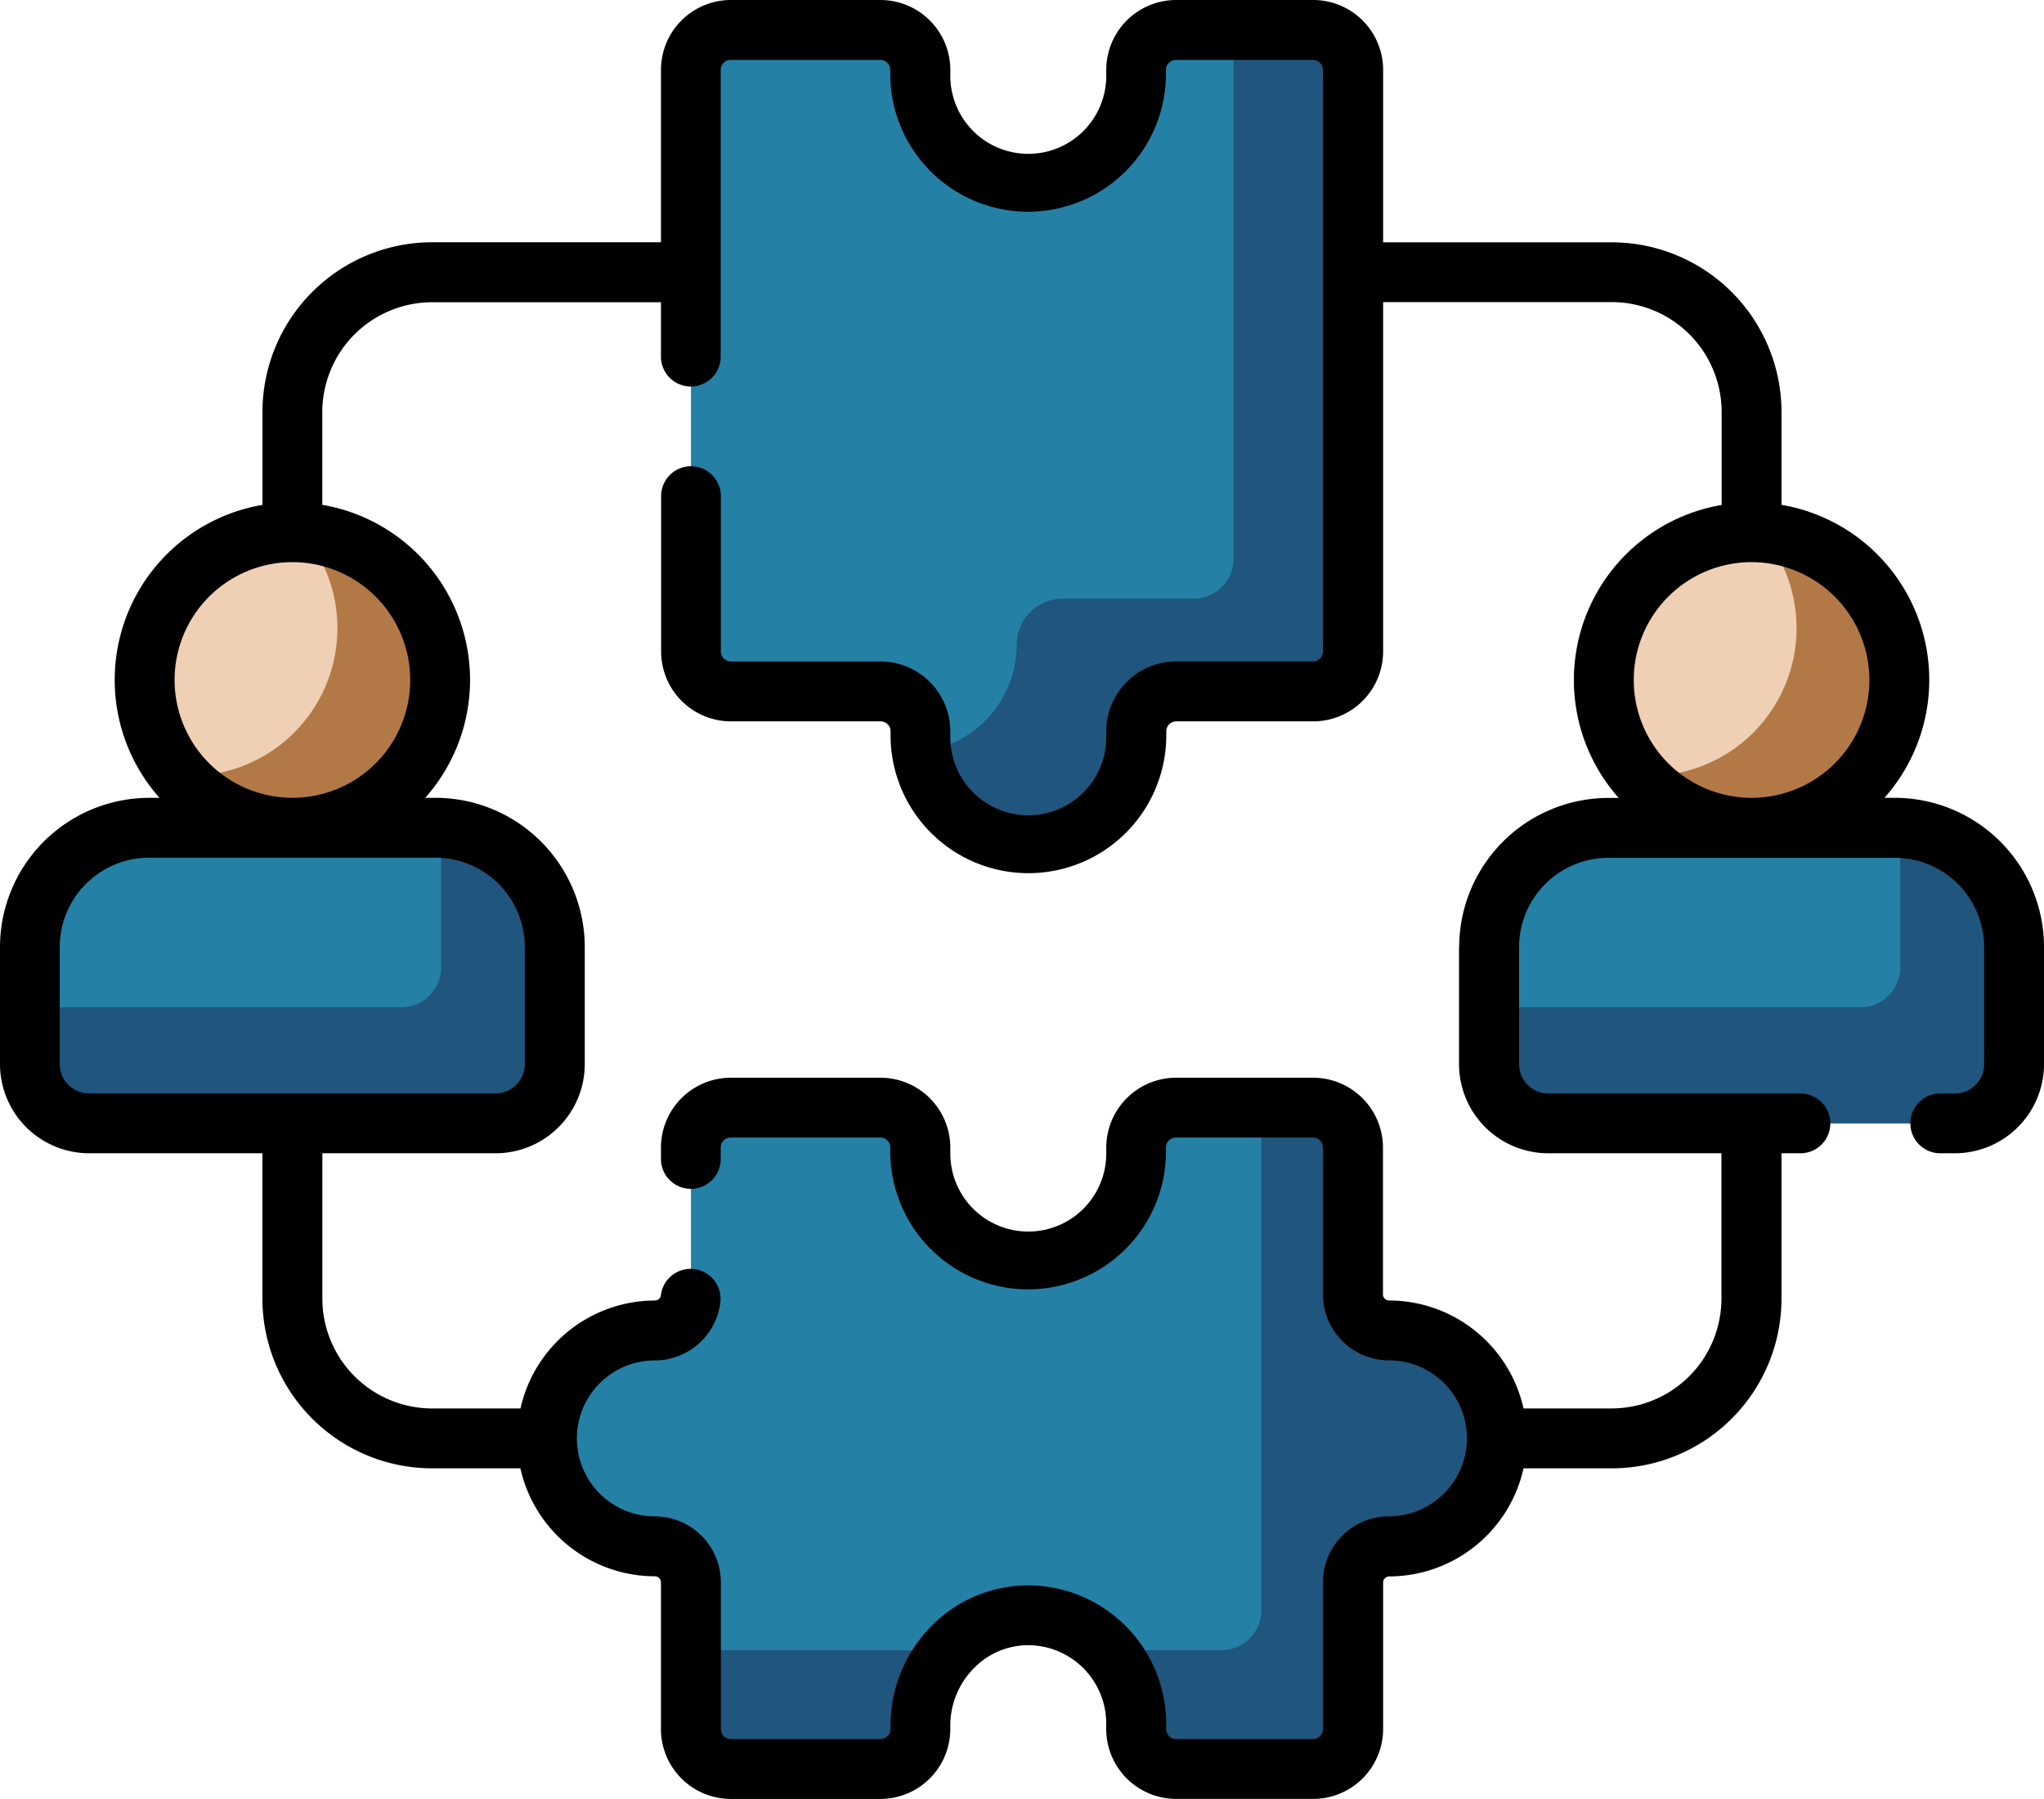 <?xml version="1.0" encoding="UTF-8"?>
<svg xmlns="http://www.w3.org/2000/svg" width="68.423" height="60.215" viewBox="0 0 68.423 60.215">
  <g id="Group_23919" data-name="Group 23919" transform="translate(-4577.352 -13971.049)">
    <path id="Path_23428" data-name="Path 23428" d="M187.975,39.544v.2a3.613,3.613,0,0,1-7.225,0v-.2a1.336,1.336,0,0,0-1.336-1.336h-5.008a1.336,1.336,0,0,0-1.336,1.336V59.011a1.336,1.336,0,0,0,1.336,1.336h5.008a1.336,1.336,0,0,1,1.336,1.336v.2a3.613,3.613,0,0,0,7.225,0v-.2a1.336,1.336,0,0,1,1.336-1.336H193.9a1.336,1.336,0,0,0,1.336-1.336V39.544a1.336,1.336,0,0,0-1.336-1.336h-4.587A1.336,1.336,0,0,0,187.975,39.544Z" transform="translate(4427.412 13933.843)" fill="#2580a6"></path>
    <path id="Path_23429" data-name="Path 23429" d="M243.908,38.208h-2.664v17.7a1.336,1.336,0,0,1-1.336,1.336h-4.386a1.537,1.537,0,0,0-1.537,1.537,3.61,3.61,0,0,1-3.192,3.583,3.612,3.612,0,0,0,7.192-.482v-.2a1.336,1.336,0,0,1,1.336-1.336h4.587a1.336,1.336,0,0,0,1.336-1.336V39.544a1.336,1.336,0,0,0-1.336-1.336Z" transform="translate(4377.402 13933.843)" fill="#20557d"></path>
    <path id="Path_23430" data-name="Path 23430" d="M23.091,247.919H9.482A1.982,1.982,0,0,1,7.5,245.937v-3.92a3.991,3.991,0,0,1,3.991-3.991h9.59a3.991,3.991,0,0,1,3.991,3.991v3.92A1.982,1.982,0,0,1,23.091,247.919Z" transform="translate(4570.854 13760.728)" fill="#2580a6"></path>
    <path id="Path_23431" data-name="Path 23431" d="M21.264,238.06v4.669a1.336,1.336,0,0,1-1.336,1.336H7.5v1.9a1.982,1.982,0,0,0,1.982,1.982H23.091a1.982,1.982,0,0,0,1.982-1.982v-3.92A3.991,3.991,0,0,0,21.264,238.06Z" transform="translate(4570.854 13760.698)" fill="#20557d"></path>
    <ellipse id="Ellipse_42" data-name="Ellipse 42" cx="4.946" cy="4.946" rx="4.946" ry="4.946" transform="translate(4582.194 13988.861)" fill="#f0d0b4"></ellipse>
    <path id="Path_23432" data-name="Path 23432" d="M49.1,164.1a4.945,4.945,0,0,1-3.776,8.139c-.113,0-.225-.005-.337-.013A4.946,4.946,0,1,0,49.1,164.1Z" transform="translate(4538.377 13824.779)" fill="#b27946"></path>
    <path id="Path_23433" data-name="Path 23433" d="M165.223,315.582a1.207,1.207,0,0,1-1.207-1.207v-4.913a1.336,1.336,0,0,0-1.336-1.336h-4.587a1.336,1.336,0,0,0-1.336,1.336v.2a3.613,3.613,0,0,1-7.225,0v-.2a1.336,1.336,0,0,0-1.336-1.336h-5.008a1.336,1.336,0,0,0-1.336,1.336v4.913a1.207,1.207,0,0,1-1.207,1.207,3.612,3.612,0,0,0,0,7.225,1.207,1.207,0,0,1,1.207,1.207v4.913a1.336,1.336,0,0,0,1.336,1.336H148.2a1.336,1.336,0,0,0,1.336-1.336v-.119a3.663,3.663,0,0,1,3.682-3.689,3.61,3.61,0,0,1,3.543,3.608v.2a1.336,1.336,0,0,0,1.336,1.336h4.587a1.336,1.336,0,0,0,1.336-1.336v-4.913a1.207,1.207,0,0,1,1.207-1.207,3.613,3.613,0,0,0,0-7.225Z" transform="translate(4458.63 13699.997)" fill="#2580a6"></path>
    <path id="Path_23434" data-name="Path 23434" d="M286.876,315.582a1.207,1.207,0,0,1-1.207-1.207v-4.913a1.336,1.336,0,0,0-1.336-1.336H282.6v16.822a1.336,1.336,0,0,1-1.336,1.336h-3.815a3.592,3.592,0,0,1,.956,2.445v.2a1.336,1.336,0,0,0,1.336,1.336h4.587a1.336,1.336,0,0,0,1.336-1.336v-4.913a1.207,1.207,0,0,1,1.207-1.207,3.613,3.613,0,0,0,0-7.225Z" transform="translate(4336.977 13699.997)" fill="#20557d"></path>
    <path id="Path_23435" data-name="Path 23435" d="M173.069,446.645a1.336,1.336,0,0,0,1.336,1.336h5.008a1.336,1.336,0,0,0,1.336-1.336v-.119a3.723,3.723,0,0,1,.988-2.526h-8.669Z" transform="translate(4427.412 13582.28)" fill="#20557d"></path>
    <path id="Path_23436" data-name="Path 23436" d="M388.6,247.919H374.989a1.982,1.982,0,0,1-1.982-1.982v-3.92A3.991,3.991,0,0,1,377,238.026h9.59a3.991,3.991,0,0,1,3.991,3.991v3.92a1.982,1.982,0,0,1-1.982,1.982Z" transform="translate(4254.192 13760.729)" fill="#2580a6"></path>
    <path id="Path_23437" data-name="Path 23437" d="M386.771,238.06v4.669a1.336,1.336,0,0,1-1.336,1.336H373.007v1.9a1.982,1.982,0,0,0,1.982,1.982H388.6a1.982,1.982,0,0,0,1.982-1.982v-3.92A3.991,3.991,0,0,0,386.771,238.06Z" transform="translate(4254.192 13760.698)" fill="#20557d"></path>
    <ellipse id="Ellipse_43" data-name="Ellipse 43" cx="4.946" cy="4.946" rx="4.946" ry="4.946" transform="translate(4631.04 13988.861)" fill="#f0d0b4"></ellipse>
    <path id="Path_23438" data-name="Path 23438" d="M414.607,164.1a4.945,4.945,0,0,1-3.776,8.139c-.113,0-.225-.005-.336-.013a4.946,4.946,0,1,0,4.113-8.127Z" transform="translate(4221.715 13824.779)" fill="#b27946"></path>
    <path id="Path_23439" data-name="Path 23439" d="M63.429,57.412h-.347a5.943,5.943,0,0,0-3.446-9.806V44.5a5.686,5.686,0,0,0-5.68-5.68H46.3V33.048a2.341,2.341,0,0,0-2.339-2.339H39.371a2.341,2.341,0,0,0-2.339,2.339v.2a2.61,2.61,0,0,1-5.22,0v-.2a2.341,2.341,0,0,0-2.339-2.339H24.465a2.341,2.341,0,0,0-2.339,2.339v5.769H14.466a5.686,5.686,0,0,0-5.68,5.68v3.11a5.943,5.943,0,0,0-3.446,9.806H4.993A5,5,0,0,0,0,62.405v3.92a2.988,2.988,0,0,0,2.984,2.984h5.8v4.865a5.686,5.686,0,0,0,5.68,5.68h2.956a4.619,4.619,0,0,0,4.5,3.613.205.205,0,0,1,.205.2v4.913a2.341,2.341,0,0,0,2.339,2.339h5.008a2.341,2.341,0,0,0,2.339-2.339v-.119a2.739,2.739,0,0,1,.816-1.944,2.54,2.54,0,0,1,1.845-.743,2.62,2.62,0,0,1,2.559,2.605v.2a2.341,2.341,0,0,0,2.339,2.339h4.587A2.341,2.341,0,0,0,46.3,88.585V83.672a.205.205,0,0,1,.205-.2A4.619,4.619,0,0,0,51,79.854h2.956a5.686,5.686,0,0,0,5.68-5.68V69.309h.634a1,1,0,1,0,0-2H51.83a.981.981,0,0,1-.979-.98v-3.92a2.992,2.992,0,0,1,2.989-2.989h9.591a2.992,2.992,0,0,1,2.989,2.989v3.92a.981.981,0,0,1-.98.98h-.49a1,1,0,0,0,0,2h.49a2.988,2.988,0,0,0,2.984-2.984v-3.92a5,5,0,0,0-4.993-4.993Zm-.851-3.944a3.944,3.944,0,1,1-3.944-3.944A3.949,3.949,0,0,1,62.578,53.468Zm-56.734,0a3.944,3.944,0,1,1,3.944,3.944A3.949,3.949,0,0,1,5.844,53.468ZM2,66.325v-3.92a2.992,2.992,0,0,1,2.989-2.989h9.59a2.992,2.992,0,0,1,2.989,2.989v3.92a.981.981,0,0,1-.98.98H2.984A.981.981,0,0,1,2,66.325Zm46.841-3.92v3.92a2.988,2.988,0,0,0,2.984,2.984h5.8v4.865a3.679,3.679,0,0,1-3.675,3.675H51a4.619,4.619,0,0,0-4.5-3.613.205.205,0,0,1-.205-.2V69.119a2.341,2.341,0,0,0-2.339-2.339H39.371a2.341,2.341,0,0,0-2.339,2.339v.2a2.61,2.61,0,0,1-5.22,0v-.2a2.341,2.341,0,0,0-2.339-2.339H24.465a2.341,2.341,0,0,0-2.339,2.339V69.5a1,1,0,0,0,2,0v-.384a.334.334,0,0,1,.334-.334h5.008a.334.334,0,0,1,.334.334v.2a4.615,4.615,0,0,0,9.229,0v-.2a.334.334,0,0,1,.334-.334h4.587a.334.334,0,0,1,.334.334v4.914a2.212,2.212,0,0,0,2.21,2.209,2.61,2.61,0,0,1,0,5.22,2.212,2.212,0,0,0-2.21,2.21v4.913a.334.334,0,0,1-.334.334H39.371a.334.334,0,0,1-.334-.334v-.2a4.635,4.635,0,0,0-4.526-4.61,4.543,4.543,0,0,0-3.287,1.316,4.756,4.756,0,0,0-1.416,3.375v.119a.334.334,0,0,1-.334.334H24.465a.334.334,0,0,1-.334-.334V83.672a2.212,2.212,0,0,0-2.21-2.21,2.61,2.61,0,0,1,0-5.22,2.211,2.211,0,0,0,2.192-1.94,1,1,0,0,0-1.99-.244.2.2,0,0,1-.2.179,4.619,4.619,0,0,0-4.5,3.613H14.466a3.679,3.679,0,0,1-3.675-3.675V69.309h5.8a2.988,2.988,0,0,0,2.984-2.984v-3.92a5,5,0,0,0-4.993-4.993h-.347a5.943,5.943,0,0,0-3.446-9.806V44.5a3.679,3.679,0,0,1,3.675-3.675h7.661v1.821a1,1,0,0,0,2,0V33.048a.334.334,0,0,1,.334-.334h5.008a.334.334,0,0,1,.334.334v.2a4.615,4.615,0,0,0,9.229,0v-.2a.334.334,0,0,1,.334-.334h4.587a.334.334,0,0,1,.334.334V52.514a.334.334,0,0,1-.334.334H39.371a2.341,2.341,0,0,0-2.339,2.339v.2a2.61,2.61,0,0,1-5.22,0v-.2a2.341,2.341,0,0,0-2.339-2.339H24.465a.334.334,0,0,1-.334-.334v-5.2a1,1,0,0,0-2,0v5.2a2.341,2.341,0,0,0,2.339,2.339h5.008a.334.334,0,0,1,.334.334v.2a4.615,4.615,0,0,0,9.229,0v-.2a.334.334,0,0,1,.334-.334h4.587A2.341,2.341,0,0,0,46.3,52.514V40.821h7.66A3.679,3.679,0,0,1,57.632,44.5v3.11a5.943,5.943,0,0,0-3.446,9.806h-.347a5,5,0,0,0-4.993,4.993Z" transform="translate(4577.352 13940.34)"></path>
  </g>
</svg>

